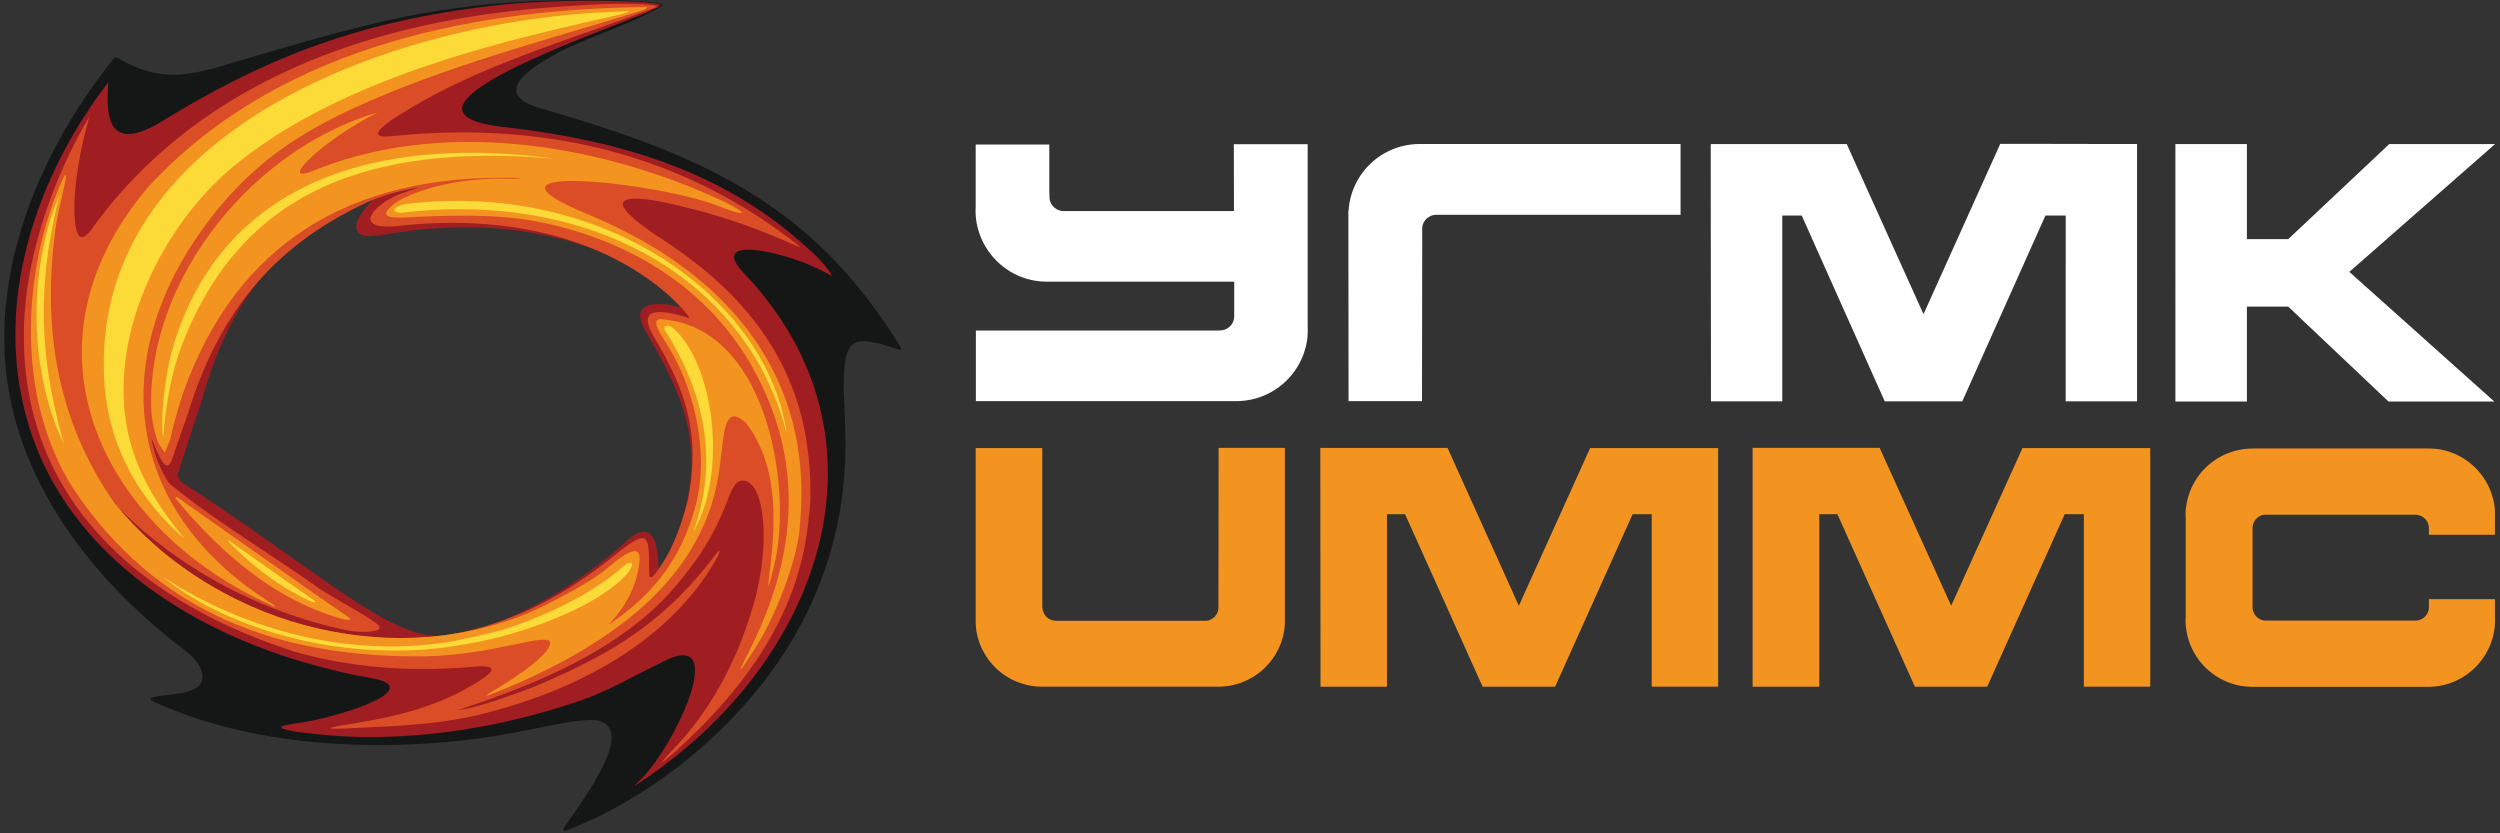 <svg width="141" height="47" viewBox="0 0 141 47" fill="none" xmlns="http://www.w3.org/2000/svg"><rect x="0" y="0" width="141" height="47" fill="#333333" stroke="none"/><path fill-rule="evenodd" clip-rule="evenodd" d="M22.7 36.255c-5.098.2-9.207-4.54-12.669-9.126-.043-.109-.748-1.108-.603-1.416 1.296-4.035 2.528-5.156 3.768-8.18.91-2.067 5.923-6.739 8.141-6.455l.01.221c-3.118 2.583.519 1.716 2.597 1.373 4.438-.337 8.326-.074 12.405 2.224.834-.166 2.911 2.867 2.823 3.066-.34.354-2.462-.561-2.572.154.55 1.121 1.001 1.968 1.561 3.1 1.526 4.035 1.407 6.948-.725 10.63-.121.21-.605 1.046-.814.837-.506-.52-.121-1.715-.329-2.089-.133-.23-.022-.198-.21-.043a42.21 42.21 0 01-4.923 3.209c-2.636 1.374-5.538 2.495-8.46 2.495zm9.164 10.355c.859-1.318 4.153-5.54 1.792-5.98-1.177-.164-4.164.725-6.934 1.055-5.912.738-12.712.375-18.197-2.175l-.023-.123c.584-.318 3.024-.052 2.914-1.285-.077-.836-1.012-1.428-1.594-1.891-4.395-3.485-8.196-8.246-9.273-13.873-1.296-6.817 1.672-13.83 5.89-19.064.066-.076.207-.02.372.097 2.329 1.3 3.944.783 5.23.487C21.182 1.165 25.15-.122 34.556.01c.196 0 3.055.055 2.778.308-.285.264-1.91.978-2.515 1.221-.868.353-2.417.945-3.361 1.448-1.563.85-3.815 2.28-1.002 3.113 8.803 2.552 15.263 5.19 20.306 13.435.09.166.078.23-.121.166-2.723-.904-3.055-.606-3.055 2.363.056 1.035.1 2.066.1 3.1-.022 6.926-3.187 12.83-8.494 17.315-2.185 1.847-4.636 3.341-7.152 4.32-.265.1-.352.077-.177-.188z" fill="#151717"/><path fill-rule="evenodd" clip-rule="evenodd" d="M24.017 35.804c.608.09 1.166.131 1.914-.042 3.835-.915 7.175-3.233 9.406-5.246 1.769-1.636 1.822.944 1.801 1.826 0 .208.11.176.242.009.56-.691 1.198-3.264 1.408-4.287.724-3.683-.55-6.224-2.33-9.308-1.362-2.202 1.615-1.64 2.538-1.21.55.252.472.272.01-.155-4.264-3.959-10.285-5.08-15.92-4.365-.825.098-2.11.35-2.474.285-1.153-.252-.12-1.583.539-2.132-1.823.714-3.44 1.77-4.78 2.847-2.57 2.044-4.066 5.276-4.987 8.541l-1.363 4.19.12.371c7.143 4.618 10.956 8.137 13.876 8.676zM41.655 11.65l-.154-.077.154.077zm-5.682 32.476c1.715-1.548 4.274-6.727 2.77-7.135-.537-.133-1.043.187-1.88.595-1.141.549-2.537 1.383-4.12 1.924-3.922 1.34-7.691 1.99-11.395 2.057-1.604.031-3.119-.103-4.613-.287-1.054-.201-1.265-.298-.033-.483 2.229-.276 7.273-1.892 4.46-2.509-1.13-.219-1.438-.252-2.482-.526-7.517-1.802-14.822-6.344-17.064-13.785-2.32-7.665 1.197-15.095 4.492-19.33-.085 1.442-.284 4.168 2.923 2.257C14.867 3.305 19.986 1.339 26.91.427c2.372-.32 4.693-.407 7.089-.385.636.012 1.25.022 1.78.046.91.042 1.492.131 1.482.184l-.142.134c-.562.284-1.166.516-1.76.746-3.77 1.472-14.142 5.332-6.629 6.048 6.3.748 12.155 2.484 16.838 6.815.648.518 1.381 1.451 1.339 1.54-.012 0-.461-.255-.801-.407-1.714-.869-6.43-2.054-4.045.373 8.646 9.19 4.362 21.823-6.054 28.66-.307.21-.318.2-.034-.054z" fill="#A01D21"/><path fill-rule="evenodd" clip-rule="evenodd" d="M37.885 17.675c.354.066.748.188 1 .278.132.02-4.581-6.544-16.481-5.202-2.692.253-1.274-1.32.352-1.88.89-.3 1.199-.407-.066-.11-.584.13-1.154.318-1.704.527-5.449 2.43-8.493 6.214-10.25 11.6-.155.54-.527 1.516-.836 2.452-.254.637-.384 1.966-1.353-.629.066.595.42 1.652.914 2.43.055.089.131.165.284.286 2.308 1.869 4.825 3.374 8.01 5.585.583.472 2.506 1.45 3.484 2.154.385.31.067.43-.506.462-.593.034-1.087-.056-1.659-.187-4.592-1.054-8.976-3.4-12.318-6.729.133.166.265.32.395.474.836.924 1.76 1.761 2.749 2.517a22.868 22.868 0 005.768 3.09 21.04 21.04 0 005.913 1.164l-.178.024c3.343.152 5.813-.42 8.287-1.529 1.56-.703 3.01-1.594 4.515-2.77.461-.342 1.768-1.519 2.132-1.308.361.197.24 1.34.285 2.044.01.143.132.176.22.065 1.055-1.274 1.57-2.835 1.946-4.243.735-3.683-.056-6.113-1.869-9.18-.824-1.373-.253-1.606.966-1.385zM36.458.614C31.46 2.48 26.426 3.89 22.074 6.78c-.747.529-1.22 1.01-.011.902 8.352-.859 16.121.857 22.735 5.98.461.363.428.33-.088.11-2.056-.892-3.68-1.493-6.12-2.1-3.066-.77-5.328-.846-1.264 1.804 4.526 2.955 7.767 6.75 8.296 12.5.078.735.099 1.494.078 2.306-.023.298-.045.607-.088.915-.486 5.397-3.582 9.62-7.473 13.136-.98.88-1.066.87-.131-.108 2.153-2.256 3.604-5.07 4.483-8.104 1.087-3.77.527-7.266-.715-7-.342.075-.527.535-.8 1.24-.706 1.857-1.65 3.265-2.935 4.77-2.978 3.474-7.714 5.442-12.208 6.915.999-.088 2.934-.813 4.022-1.206 4.66-1.928 7.602-3.742 10.46-7.51.418-.571.32-.145-.099.506-2.34 3.914-6.999 7.035-13.515 8.55-2.22.498-4.605.572-6.879.685-1.528.075-1.615.008-.022-.244 2.636-.418 5.143-1.023 7.417-2.55 1.088-.727.131-.727-.385-.682-3.428.306-6.659.12-9.987-.77-9.2-2.88-16.154-9.036-15.45-19.25.33-4.275 2.1-8.421 3.659-11.004-.252.759-.781 2.936-.848 4.727-.054 1.726.188 2.672.946 1.65.287-.406.506-.683.802-1.066C12.164 4.12 21.811.999 31.69.373c3.153-.23 4.252-.167 4.953-.101.76.077.277.145-.185.342z" fill="#DB4D26"/><path fill-rule="evenodd" clip-rule="evenodd" d="M21.294 6.342c-1.427.727-3.196 1.89-4.143 2.935-.461.57-.273.704.826.23 7.604-2.956 16.482-1.12 22.799 1.837 1.508.736 1.373.912-.175.307-3.43-1.385-14.725-2.572-7.484.418 1.11.463 2.175.98 3.187 1.55 5.768 3.308 9.515 8.508 8.812 15.963-.032 1.594-1.305 5.212-2.68 7.212-.846 1.33-.88 1.285-.199-.033 2.583-5.134 3.177-10.236.517-15.457-1.58-3.123-4.13-5.552-7.374-7.134-1.626-.792-3.428-1.375-5.373-1.728-2.174-.384-4.988-.295-7.163-.176-1.12.055-1.353-.152-.715-.693.67-.56 2.911-1.472 6-1.504.352.01 1.461.032 1.197-.034-10.13-.307-15.856 4.21-18.668 11.247-.473 1.176-.792 2.33-1.076 3.551l-.287.692-.374-.55c-.22-.604-.386-1.406-.396-2.035-.163-7.31 5.794-14.564 12.77-16.598zM36.446.395c.099.01.099.065-.23.197C31.084 2.176 25.02 3.76 20.02 6.066c-3 1.377-5.363 2.925-7.503 5.454-6.4 7.574-6.187 16.897 2.844 22.538.077.053.276.207.067.13C5.9 29.988.56 19.688 8.383 10.52 16.064 2.208 27.657.505 36.446.395zM9.888 28.098l.055-.088 7.637 5.367 1.89 1.306c.452.265.352.375-.34.175-3.418-.988-6.473-3.397-9.242-6.76zm-3.46.243c5.483 6.77 15.251 9.531 23.24 6.287.724-.285 3.594-1.691 4.68-2.66 1.253-1.066 1.79-1.144 1.725-.351-.121 1.406-.791 2.605-1.747 3.616 2.21-1.484 4.065-3.431 4.934-6.827.759-2.936-.122-6.738-1.813-9.257-.593-.923-.56-1.197-.044-1.142 2.056.197 3.571 1.396 4.615 3.08 1.923 3.087 2.362 7.838 1.65 10.792-.354 1.441-.418 1.595-.221.067.307-2.55.439-5.76-1.386-8.103-1.296-1.174-1.209.803-1.45 2.32-.725 6.673-6.625 10.246-11.461 12.402l.012-.012c-.496.22-.978.416-1.44.594-.243.099-.494.164-.044-.099 1.627-.946 3.571-2.342 3.33-2.87-.308-.45-3.275.748-6.912.837-8.274.131-15.295-2.387-20.019-9.544C.834 22.283 1.385 15.4 3.23 10.828c1.044-2.606.1.77-.055 1.801-.833 5.673-.022 10.984 3.253 15.712z" fill="#F39420"/><path fill-rule="evenodd" clip-rule="evenodd" d="M39.094 30.012c1.396-3.773.759-7.674-1.538-11.292-.241-.34.077-.55.562-.076 2.239 2.252 2.866 8.147.976 11.368zm-26.218.516l.033-.043 3.803 2.681.934.648c.23.132.152.233-.176.076-1.64-.77-3.165-1.876-4.594-3.362zm12.636 5.648c1.33-.272 2.704-.59 3.143-.747 3.11-1.076 4.955-2.187 6.418-3.407.34-.35.9-.495.317.32-1.459 1.64-4.591 2.847-6.8 3.473-1.058.309-3.365.772-5.022.837-6.274.372-11.758-1.924-14.362-4.113.626.394 7.352 5.1 16.306 3.637zM9.9 19.116C12.678 10.64 20.668 7.53 31.271 8.95c-11.538-.993-17.846 2.605-20.912 10.265a14.939 14.939 0 00-.646 2.035 28.99 28.99 0 00-.386 2.156c-.1.68-.077 1.142-.12 1.154-.068.02-.078-.782 0-1.857.108-1.212.319-2.419.692-3.586zm-4.02 2.297C5.119 7.177 22.622 1.031 34.897.657c.712-.054.781-.033-.077.2-6.472 1.45-15.714 3.562-21.735 8.598-3.296 2.768-5.867 7.417-6.097 11.838-.188 3.693 1.13 6.342 3.438 9.102-2.67-2.253-4.364-5.42-4.547-8.982zm-2.52-10.42c-1.363 5.331-1.067 9.452.253 14.059-2.1-4.33-1.945-10.157-.253-14.06zm19.437.988c-.679.1-.824-.331.178-.482 11.317-1.329 20.348 5.494 21.393 12.94-2.23-8.71-11-13.669-21.57-12.458z" fill="#FCDB38"/><path fill-rule="evenodd" clip-rule="evenodd" d="M76.059 22.623H80.2l.014-9.434c0-.207-.023-.437.076-.624a.805.805 0 01.712-.45h13.782V8.123H80.059a4.014 4.014 0 00-3.978 3.526l-.032.31v.363l.01 10.3zm-21.02-3.979h13.736l.162-.02a.797.797 0 00.672-.796v-1.942H59.04c-2.044 0-3.735-1.541-3.989-3.52a3.578 3.578 0 01-.022-.68V8.153h4.153v2.631l.01.332c0 .449.396.81.837.788h9.568l-.009-3.772h4.165v10.291c.01.188 0 .494-.022.68a4.034 4.034 0 01-3.99 3.52H55.039v-3.979zm67.654-10.52h4.032v5.364h2.331l5.701-5.364h5.968l-8.221 7.21 8.176 7.313h-5.967l-5.657-5.354h-2.331v5.354h-4.032V8.124zm-26.196 0h7.659l4.33 9.595 4.329-9.606c2.582 0 5.132.01 7.715.01v14.512h-4.024V12.158h-1.143l-4.69 10.477h-4.374l-4.681-10.477h-1.098v10.477h-4.022c0-4.837-.012-9.662-.012-14.502h.012v-.01z" fill="#fff"/><path fill-rule="evenodd" clip-rule="evenodd" d="M55.027 25.272h3.758V34.1c-.02.45.22.89.782.913h8.372c.416.023.78-.33.78-.747l.01-9.005h3.738v9.908l-.023.285a3.762 3.762 0 01-3.714 3.275h-9.966a3.752 3.752 0 01-3.714-3.275l-.022-.285v-9.897zm26.614-.01l4.022 8.903 4.02-8.893h7.22v13.457h-3.747V29H92.08l-4.372 9.73H83.62L79.245 29h-1.021v9.73h-3.748c0-4.497-.01-8.983-.01-13.468h7.175zm24.372 0l4.033 8.903 4.02-8.893h7.209v13.457h-3.746V29h-1.08l-4.371 9.73h-4.077L103.629 29h-1.022v9.73h-3.76V25.261h7.166zm21.032 6.685v2.318c.01.418.371.759.78.737h8.373a.76.76 0 00.791-.747v-.463h3.724v1.012c.022.342-.011.658-.087 1.002-.342 1.493-1.584 2.67-3.121 2.89a5.115 5.115 0 01-.715.045h-9.592c-.342 0-.67-.024-1.012-.1a3.775 3.775 0 01-2.889-3.2 2.72 2.72 0 01-.022-.637v-5.573a2.738 2.738 0 01.022-.639 3.768 3.768 0 013.065-3.23c.275-.056.56-.067.836-.067h9.592c.199 0 .394 0 .593.021 1.636.178 2.967 1.429 3.276 3.035.054.296.065.56.054.88v.933h-3.724v-.384a.718.718 0 00-.155-.45.79.79 0 00-.636-.298h-8.516a.759.759 0 00-.637.714v2.201z" fill="#F39420"/></svg>